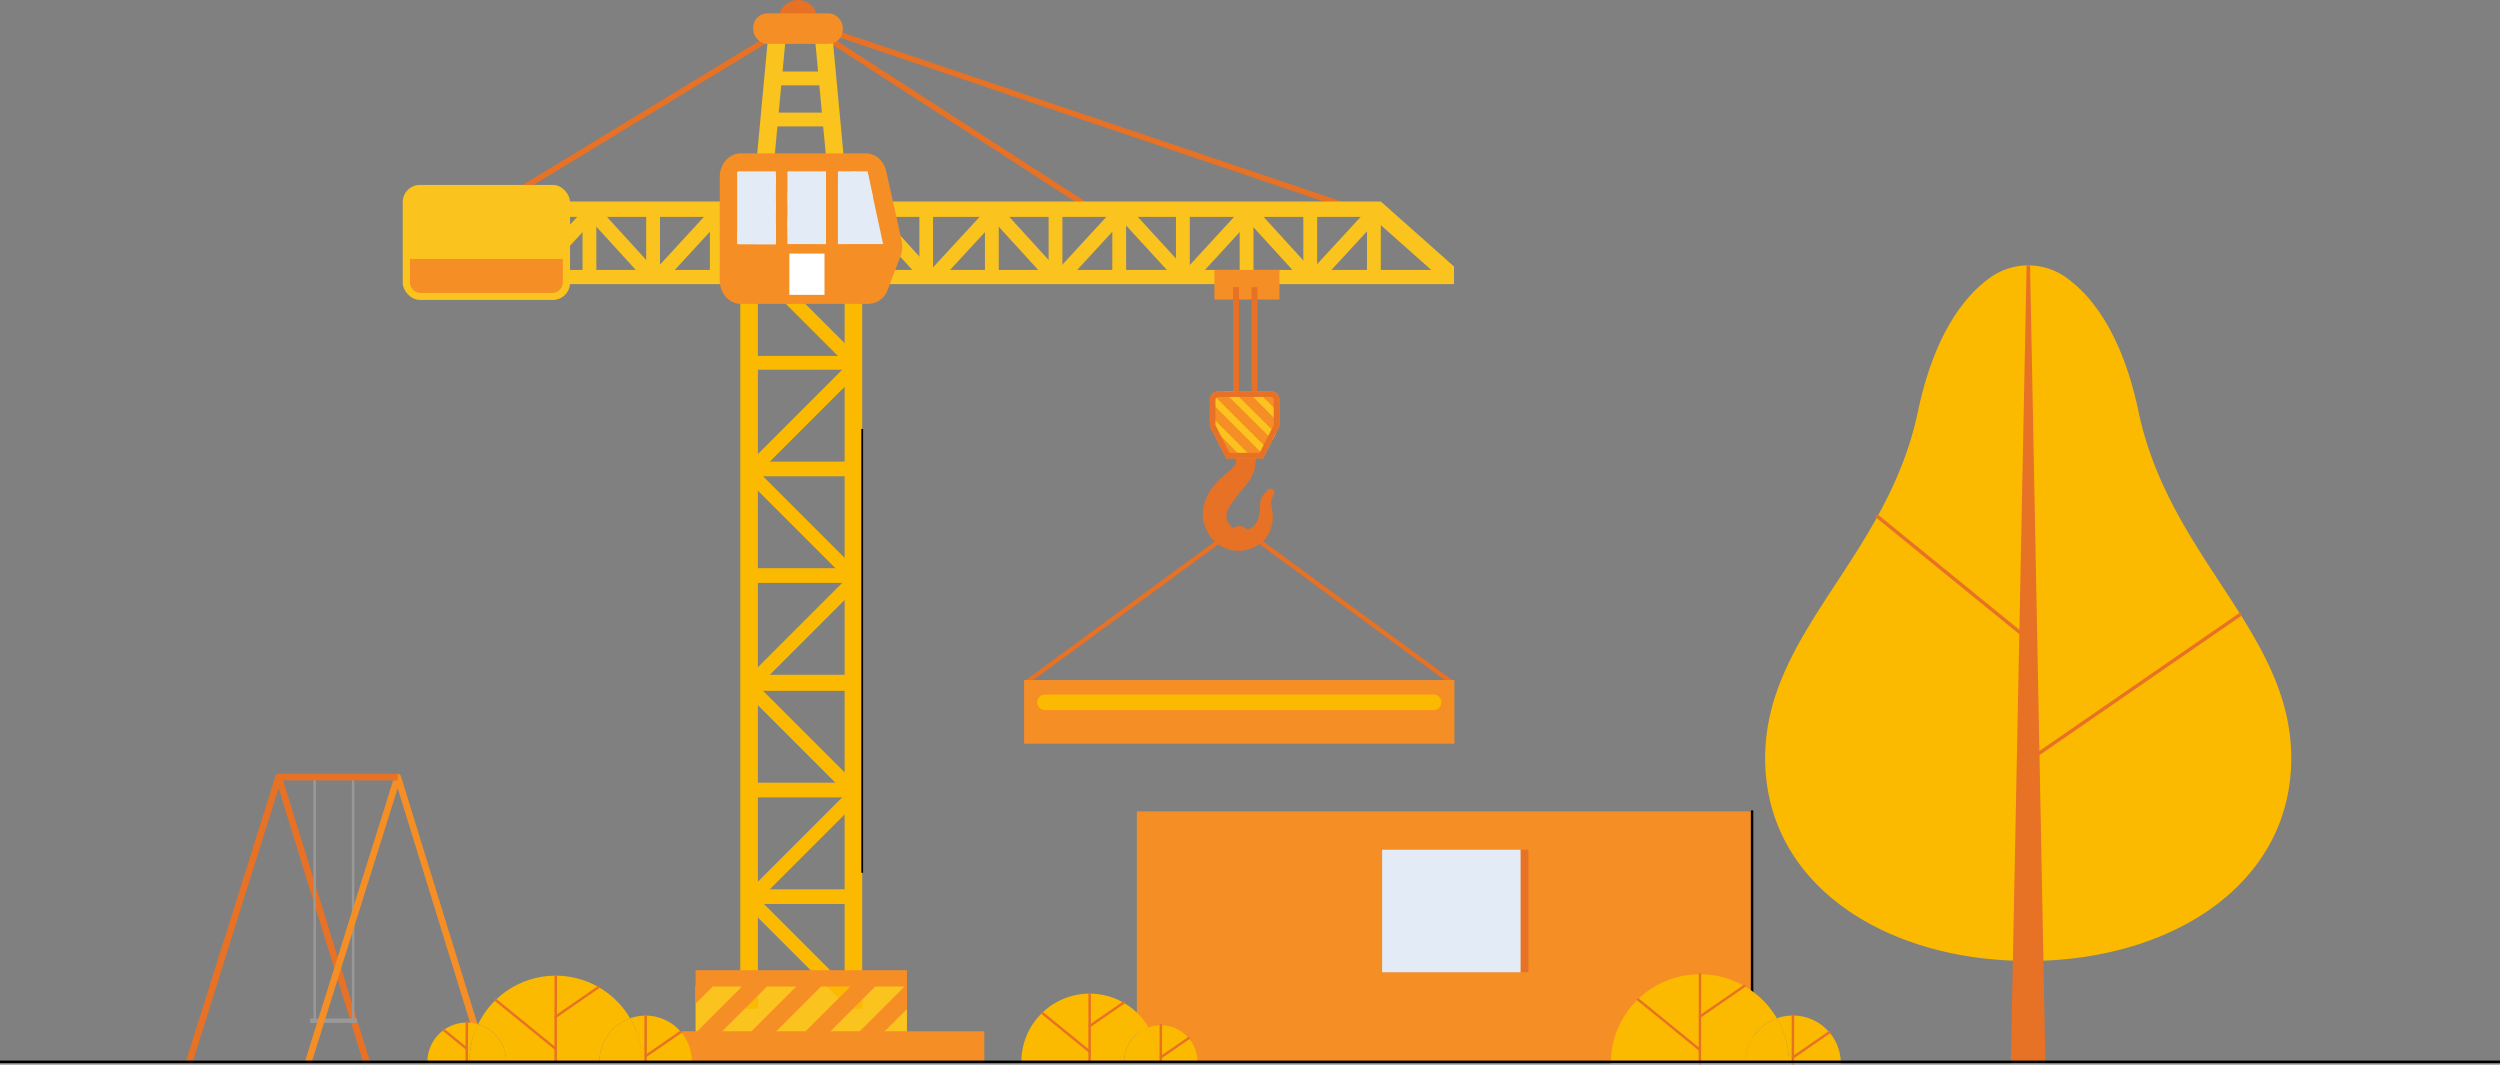 <?xml version="1.0" encoding="UTF-8"?>
<svg xmlns="http://www.w3.org/2000/svg" viewBox="0 0 1015.02 432.24">
  <rect x="0" y="0" width="1015.02" height="432.24" fill="#808080" stroke="none"/>
  <defs>
    <style>.cls-1{isolation:isolate;}.cls-2{fill:#f68e26;}.cls-11,.cls-12,.cls-17,.cls-18,.cls-19,.cls-20,.cls-21,.cls-22,.cls-3,.cls-6,.cls-7,.cls-9{fill:none;}.cls-17,.cls-22,.cls-3{stroke:#000;}.cls-18,.cls-19,.cls-20,.cls-21,.cls-3{stroke-linecap:round;}.cls-18,.cls-20,.cls-3,.cls-6,.cls-9{stroke-linejoin:round;}.cls-4{fill:#e77124;}.cls-5{fill:#e3ecf6;}.cls-11,.cls-12,.cls-18,.cls-19,.cls-20,.cls-21,.cls-6{stroke:#e77124;}.cls-6,.cls-9{stroke-width:2.71px;}.cls-7{stroke:#999;}.cls-11,.cls-12,.cls-17,.cls-19,.cls-21,.cls-22,.cls-7{stroke-miterlimit:10;}.cls-8{fill:#999;}.cls-9{stroke:#f68e26;}.cls-10{fill:#fac31e;}.cls-11{stroke-width:2.29px;}.cls-12{stroke-width:1.81px;}.cls-13{fill:#fbb900;}.cls-14{fill:#242c38;}.cls-15{fill:#6e697c;}.cls-16{fill:#fff;}.cls-17{stroke-width:0.71px;}.cls-20,.cls-21{stroke-width:1.4px;}</style>
  </defs>
  <g id="Layer_2" data-name="Layer 2">
    <g id="haus">
      <g class="cls-1">
        <rect class="cls-2" x="461.56" y="329.44" width="249.8" height="101.66"></rect>
      </g>
      <line class="cls-3" x1="711.36" y1="329.44" x2="711.36" y2="415.82"></line>
      <rect class="cls-4" x="561.15" y="344.99" width="59.41" height="49.76"></rect>
      <rect class="cls-5" x="561.15" y="344.99" width="56.22" height="49.76"></rect>
    </g>
    <g id="salincak">
      <polyline class="cls-6" points="76.83 431.1 113.12 315.5 148.83 431.1"></polyline>
      <polyline class="cls-7" points="143.37 315.5 143.37 414.16 127.76 414.16 127.76 315.5"></polyline>
      <rect class="cls-8" x="125.9" y="413.55" width="19.02" height="1.76"></rect>
      <polyline class="cls-9" points="125.18 431.1 161.47 315.5 197.18 431.1"></polyline>
      <line class="cls-6" x1="113.12" y1="315.49" x2="161.47" y2="315.49"></line>
    </g>
    <g id="Kran">
      <polygon class="cls-10" points="533.51 108.61 555.24 85.01 559.19 89.39 537.45 112.98 533.51 108.61"></polygon>
      <rect class="cls-10" x="518.2" y="96.69" width="27.53" height="5.61" transform="translate(631.46 -432.47) rotate(90)"></rect>
      <rect class="cls-10" x="544.05" y="96.69" width="27.53" height="5.61" transform="translate(657.31 -458.32) rotate(90)"></rect>
      <polygon class="cls-10" points="557.87 88.96 587.58 115.36 590.33 113.26 590.33 108.2 560.62 81.81 557.87 88.96"></polygon>
      <line class="cls-11" x1="335.5" y1="12.2" x2="548.2" y2="84.23"></line>
      <line class="cls-11" x1="325.05" y1="8.41" x2="442.22" y2="84.23"></line>
      <path class="cls-12" d="M416.55,277.18l84.7-62.08a3.09,3.09,0,0,1,3.69,0l84.58,62.07"></path>
      <rect class="cls-10" x="282.41" y="400.18" width="85.82" height="30.96"></rect>
      <rect class="cls-13" x="300.56" y="118.94" width="7.15" height="290.64"></rect>
      <rect class="cls-13" x="342.92" y="118.94" width="7.15" height="290.64"></rect>
      <rect class="cls-13" x="297.95" y="383.88" width="55.85" height="5.61" transform="translate(282.87 890.55) rotate(-135)"></rect>
      <rect class="cls-10" x="407.73" y="-67.24" width="5.76" height="359.43" transform="translate(523.09 -298.14) rotate(90)"></rect>
      <rect class="cls-10" x="390.13" y="-82.43" width="6.25" height="334.74" transform="translate(478.19 -308.32) rotate(90)"></rect>
      <rect class="cls-13" x="304.14" y="187.42" width="42.36" height="5.61"></rect>
      <rect class="cls-13" x="304.14" y="144.51" width="42.36" height="5.61"></rect>
      <rect class="cls-13" x="297.95" y="167.33" width="55.85" height="5.61" transform="translate(-24.86 280.26) rotate(-45)"></rect>
      <rect class="cls-13" x="304.14" y="230.69" width="42.36" height="5.61"></rect>
      <rect class="cls-13" x="304.14" y="187.78" width="42.36" height="5.61"></rect>
      <rect class="cls-10" x="388.93" y="96.69" width="27.53" height="5.61" transform="translate(502.19 -303.19) rotate(90)"></rect>
      <rect class="cls-10" x="414.78" y="96.69" width="27.53" height="5.61" transform="translate(528.04 -329.05) rotate(90)"></rect>
      <rect class="cls-10" x="362.46" y="96.73" width="27.17" height="5.54" transform="translate(475.55 -276.54) rotate(90)"></rect>
      <line class="cls-11" x1="315.11" y1="13.79" x2="199.39" y2="84.23"></line>
      <polygon class="cls-10" points="527.83 112.99 506.85 89.98 510.82 85.63 531.8 108.64 527.83 112.99"></polygon>
      <polygon class="cls-10" points="481.01 109.85 502.2 86.8 506.15 91.17 484.96 114.22 481.01 109.85"></polygon>
      <polygon class="cls-10" points="476.86 112.99 454.49 88.59 458.45 84.23 480.81 108.63 476.86 112.99"></polygon>
      <polygon class="cls-10" points="430.27 108.61 451.81 85.21 455.76 89.59 434.22 112.98 430.27 108.61"></polygon>
      <polygon class="cls-10" points="424.6 112.99 403.62 89.98 407.58 85.63 428.56 108.64 424.6 112.99"></polygon>
      <polygon class="cls-10" points="377.74 109.72 399.73 85.89 403.62 90.22 381.62 114.04 377.74 109.72"></polygon>
      <polygon class="cls-10" points="373.35 112.83 352.64 90.11 356.56 85.81 377.27 108.53 373.35 112.83"></polygon>
      <rect class="cls-10" x="440.64" y="96.69" width="27.53" height="5.61" transform="translate(553.9 -354.9) rotate(90)"></rect>
      <rect class="cls-10" x="225.55" y="96.69" width="27.53" height="5.61" transform="translate(338.81 -139.81) rotate(90)"></rect>
      <rect class="cls-10" x="251.4" y="96.69" width="27.53" height="5.61" transform="translate(364.66 -165.67) rotate(90)"></rect>
      <rect class="cls-10" x="307.92" y="10.59" width="7.15" height="93.34" transform="translate(6.67 -28.71) rotate(5.33)"></rect>
      <rect class="cls-10" x="334.79" y="10.59" width="7.15" height="93.34" transform="translate(680.58 82.82) rotate(174.67)"></rect>
      <rect class="cls-10" x="199.08" y="96.73" width="27.17" height="5.54" transform="translate(312.17 -113.16) rotate(90)"></rect>
      <polygon class="cls-10" points="266.89 108.61 288.43 85.21 292.38 89.59 270.84 112.98 266.89 108.61"></polygon>
      <polygon class="cls-10" points="261.22 112.99 240.24 89.98 244.21 85.63 265.19 108.64 261.22 112.99"></polygon>
      <polygon class="cls-10" points="214.36 109.72 236.35 85.89 240.24 90.22 218.25 114.04 214.36 109.72"></polygon>
      <polygon class="cls-10" points="209.97 112.83 189.26 90.11 193.18 85.81 213.89 108.53 209.97 112.83"></polygon>
      <rect class="cls-10" x="277.26" y="96.69" width="27.53" height="5.61" transform="translate(390.52 -191.52) rotate(90)"></rect>
      <rect class="cls-10" x="312.84" y="45.72" width="24.54" height="5.61"></rect>
      <rect class="cls-10" x="312.67" y="29.04" width="24.54" height="5.61"></rect>
      <rect class="cls-10" x="466.49" y="96.69" width="27.53" height="5.61" transform="translate(579.75 -380.76) rotate(90)"></rect>
      <rect class="cls-10" x="492.35" y="96.69" width="27.53" height="5.61" transform="translate(605.61 -406.61) rotate(90)"></rect>
      <rect class="cls-13" x="297.95" y="210.6" width="55.85" height="5.61" transform="translate(405.4 594.74) rotate(-135)"></rect>
      <rect class="cls-13" x="297.95" y="123.42" width="55.85" height="5.61" transform="translate(467.04 445.91) rotate(-135)"></rect>
      <rect class="cls-13" x="304.14" y="273.96" width="42.36" height="5.61"></rect>
      <rect class="cls-13" x="304.14" y="231.06" width="42.36" height="5.61"></rect>
      <rect class="cls-13" x="297.95" y="253.88" width="55.85" height="5.61" transform="translate(-86.06 305.61) rotate(-45)"></rect>
      <rect class="cls-13" x="304.14" y="274.33" width="42.36" height="5.61"></rect>
      <rect class="cls-13" x="304.14" y="274.51" width="42.36" height="5.61"></rect>
      <rect class="cls-13" x="304.14" y="317.78" width="42.36" height="5.61"></rect>
      <rect class="cls-13" x="304.14" y="274.88" width="42.36" height="5.61"></rect>
      <rect class="cls-13" x="297.95" y="297.69" width="55.85" height="5.61" transform="translate(343.81 743.41) rotate(-135)"></rect>
      <rect class="cls-13" x="304.14" y="361.06" width="42.36" height="5.61"></rect>
      <rect class="cls-13" x="304.14" y="318.15" width="42.36" height="5.61"></rect>
      <rect class="cls-13" x="297.95" y="340.97" width="55.85" height="5.61" transform="translate(-147.64 331.12) rotate(-45)"></rect>
      <rect class="cls-10" x="307.58" y="414.61" width="42.36" height="5.61"></rect>
      <rect class="cls-13" x="304.14" y="361.42" width="42.36" height="5.61"></rect>
      <path class="cls-4" d="M508.64,175.59c.39,1.62.67,3.26.92,4.9l.17,1.23c.06.41.11.81.15,1.26a23.33,23.33,0,0,1,.06,2.94,25.51,25.51,0,0,1-.36,3.35,14.52,14.52,0,0,1-1,3.36,17.51,17.51,0,0,1-1.67,3c-.31.44-.63.88-1,1.28-.16.21-.33.41-.5.6L505,198c-1.06,1.24-2,2.43-2.89,3.61s-1.72,2.31-2.45,3.4l-.27.4-.25.41c-.18.26-.31.53-.46.79a6.25,6.25,0,0,0-.53,1.26,5.68,5.68,0,0,0-.11,2.66,6.36,6.36,0,0,0,1.16,2.59,6.17,6.17,0,0,0,2.22,1.81,5.59,5.59,0,0,0,2.83.55,7,7,0,0,0,1.59-.27,10.45,10.45,0,0,0,1.65-.68,6,6,0,0,0,2.41-2,7.56,7.56,0,0,0,.81-1.58,11.92,11.92,0,0,0,.55-1.94,20.62,20.62,0,0,0,.28-2.2c0-.38.05-.77.07-1.18l.06-1.31c0-.24,0-.5.08-.85a4,4,0,0,1,.16-.76,1.74,1.74,0,0,1,.14-.34l.1-.19a10.49,10.49,0,0,1,.81-1.23c.52-.69,1-1.31,1.61-1.93a1.69,1.69,0,0,1,2.18-.33,1.59,1.59,0,0,1,.49,2l0,.06c-.35.68-.71,1.42-1,2.11-.14.35-.27.69-.35,1l0,.1s0,.13,0,0,.06-.16.08-.15,0,.22.08.39l.23,1.18c.08.42.15.85.21,1.3a24.54,24.54,0,0,1,.25,2.78,16,16,0,0,1-.19,3,12.82,12.82,0,0,1-.88,3.09,12.17,12.17,0,0,1-1.75,2.92,13.67,13.67,0,0,1-2.49,2.33,16.74,16.74,0,0,1-2.78,1.59,14.83,14.83,0,0,1-3.21,1,13.88,13.88,0,0,1-7-.46,14.62,14.62,0,0,1-5.91-3.77A15.36,15.36,0,0,1,489,213a15.82,15.82,0,0,1-.63-3.56,15.24,15.24,0,0,1,.25-3.63,15.72,15.72,0,0,1,1.08-3.45,23.77,23.77,0,0,1,1.43-2.75,22.33,22.33,0,0,1,1.69-2.4c.29-.39.61-.74.91-1.1l1-1a48,48,0,0,1,4-3.56l.45-.35.36-.3q.34-.29.66-.6a7.51,7.51,0,0,0,1-1.25,4.17,4.17,0,0,0,.61-2.93c-.07-.6-.23-1.26-.35-2-.07-.38-.13-.8-.18-1.21l-.16-1.24c-.18-1.57-.33-3.15-.38-4.74a4.17,4.17,0,0,1,3.46-4.34A4,4,0,0,1,508.64,175.59Z"></path>
      <rect class="cls-2" x="493.06" y="109.59" width="26.41" height="12.01"></rect>
      <path class="cls-4" d="M500.64,116.6h2.41a0,0,0,0,1,0,0v42.22a.05.05,0,0,1-.05.05h-2.31a.05.05,0,0,1-.05-.05V116.6a0,0,0,0,1,0,0Z"></path>
      <path class="cls-4" d="M508.14,116.6h2.41a0,0,0,0,1,0,0v42.22a.05.05,0,0,1-.05.05h-2.31a.05.05,0,0,1-.05-.05V116.6A0,0,0,0,1,508.14,116.6Z"></path>
      <polygon class="cls-2" points="282.41 393.92 282.41 400.18 282.41 400.54 282.41 407.52 289.39 400.54 301.26 400.54 282.41 419.39 282.41 429.5 311.38 400.54 323.25 400.54 292.64 431.14 302.76 431.14 333.36 400.54 345.24 400.54 314.63 431.14 324.75 431.14 355.35 400.54 367.22 400.54 336.62 431.14 346.73 431.14 368.23 409.65 368.23 400.54 368.23 400.18 368.23 393.92 282.41 393.92"></polygon>
      <polygon class="cls-14" points="368.23 431.14 368.23 421.52 358.6 431.14 368.23 431.14"></polygon>
      <path class="cls-2" d="M365.61,104l-5.17,13.56a8.54,8.54,0,0,1-7.8,5.81H300.71c-4.69,0-8.49-4.31-8.49-9.62V71.9c0-5.31,3.8-9.61,8.49-9.61h50.88c3.9,0,7.3,3,8.24,7.29L365,92.84l1.11,5A10.79,10.79,0,0,1,365.61,104Z"></path>
      <circle class="cls-4" cx="324.01" cy="7.81" r="7.81"></circle>
      <rect class="cls-10" x="163.51" y="75.08" width="67.94" height="46.7" rx="6.99"></rect>
      <polygon class="cls-5" points="358.55 99.1 340.22 99.1 340.22 69.67 352.2 69.67 352.5 71.08 358.55 99.1"></polygon>
      <rect class="cls-5" x="319.8" y="69.67" width="15.56" height="29.43"></rect>
      <rect class="cls-5" x="299.38" y="69.67" width="15.56" height="29.43"></rect>
      <polygon class="cls-5" points="314.94 71.58 314.94 86.21 299.38 97.95 299.38 83.32 314.94 71.58"></polygon>
      <polygon class="cls-5" points="335.35 69.67 335.35 70.8 319.8 82.54 319.8 69.67 335.35 69.67"></polygon>
      <polygon class="cls-5" points="306.85 99.1 314.94 92.99 314.94 99.1 306.85 99.1"></polygon>
      <polygon class="cls-5" points="319.8 89.32 335.35 77.58 335.35 84.03 319.8 95.77 319.8 89.32"></polygon>
      <polygon class="cls-5" points="352.5 71.08 340.22 80.36 340.22 73.91 345.83 69.67 352.2 69.67 352.5 71.08"></polygon>
      <rect class="cls-2" x="305.82" y="5.44" width="36.36" height="12.38" rx="5.73"></rect>
      <path class="cls-2" d="M166.45,105.13v9.46a4.33,4.33,0,0,0,4.33,4.34h53.39a4.34,4.34,0,0,0,4.34-4.34v-9.46Z"></path>
      <polygon class="cls-5" points="304.14 84.77 299.38 83.32 299.38 69.67 314.94 69.67 314.94 75.08 304.14 84.77"></polygon>
      <polygon class="cls-5" points="302.26 87.73 299.38 94.9 299.38 99.1 310.89 99.1 314.94 96.52 314.94 82.33 302.26 87.73"></polygon>
      <polygon class="cls-5" points="321.7 76.11 319.8 77.99 319.8 92.84 335.35 80.36 335.35 70.3 324.66 74.26 321.7 76.11"></polygon>
      <polygon class="cls-5" points="342 75.02 340.22 75.27 340.22 69.67 347.68 69.67 344.48 73.88 342 75.02"></polygon>
      <polygon class="cls-5" points="299.38 99.13 314.94 90.43 314.94 99.2 299.38 99.13"></polygon>
      <polygon class="cls-5" points="319.8 87.65 335.35 79.06 335.35 99.1 319.8 99.03 319.8 87.65"></polygon>
      <polygon class="cls-5" points="354.36 79.61 342.92 99.1 340.21 99.08 340.21 76.3 352.2 69.67 354.36 79.61"></polygon>
      <path class="cls-2" d="M519.47,162.36v10.79L518,176l-1.35,2.67-1.89,3.73-1.35,2.66-.54,1.06,0,0h-15l-.05,0-6.59-13a0,0,0,0,1,0,0V162.31a3.47,3.47,0,0,1,1-2.45,3.43,3.43,0,0,1,2.41-1H516A3.5,3.5,0,0,1,519.47,162.36Z"></path>
      <path class="cls-10" d="M518.07,170.41a4.54,4.54,0,0,1,1-2.92,0,0,0,0,0,0-.07l-8.26-8.26a.07.07,0,0,0-.06,0,4.91,4.91,0,0,1-2.42.66,4.62,4.62,0,0,1-1-.1l10.78,10.78S518.07,170.44,518.07,170.41Z"></path>
      <path class="cls-10" d="M518,176.07l-1.3,2.56a0,0,0,0,1-.08,0L496.91,159a.05.05,0,0,1,0-.09h3.87l0,0L518,176A.06.06,0,0,1,518,176.07Z"></path>
      <path class="cls-10" d="M492.6,160.27s0,0,0,0a4.58,4.58,0,0,1-1,2.95.06.06,0,0,0,0,.07l21.51,21.51.11-.26c.06-.19.11-.39.16-.6a4,4,0,0,1,1-1.85.06.06,0,0,0,0-.07Z"></path>
      <path class="cls-10" d="M492.13,169.44a4.27,4.27,0,0,1,.08.94,16.64,16.64,0,0,1-.43,2.65l0,.11,12.23,12.24a0,0,0,0,0,.05,0,32.46,32.46,0,0,1,3.41-.45.05.05,0,0,0,0-.09Z"></path>
      <path class="cls-4" d="M516,161.16a1.17,1.17,0,0,1,1.15,1.15V172.6l-5.71,11.25a.05.05,0,0,1,0,0h-12.2a.05.05,0,0,1-.05,0l-5.71-11.25V162.36a1.2,1.2,0,0,1,1.2-1.2H516m0-2.29H494.65a3.5,3.5,0,0,0-3.49,3.49v10.79l6.6,13a.09.09,0,0,0,.05,0h15a.09.09,0,0,0,0,0l6.6-13V162.31a3.45,3.45,0,0,0-3.44-3.44Z"></path>
      <polygon class="cls-15" points="497.78 196.53 497.77 196.54 497.77 196.53 497.78 196.53"></polygon>
      <rect class="cls-2" x="415.8" y="276.12" width="174.7" height="25.82" rx="0.05"></rect>
      <path class="cls-13" d="M582.05,288.3H424.26a3.17,3.17,0,0,1-3.16-3.16h0a3.17,3.17,0,0,1,3.16-3.16H582.05a3.16,3.16,0,0,1,3.15,3.16h0A3.16,3.16,0,0,1,582.05,288.3Z"></path>
      <rect class="cls-16" x="320.49" y="102.95" width="14.26" height="16.76"></rect>
      <rect class="cls-2" x="251.01" y="418.7" width="148.63" height="12.44"></rect>
      <line class="cls-17" x1="350.07" y1="174.17" x2="350.07" y2="354.36"></line>
    </g>
    <g id="pflanze_3">
      <path class="cls-13" d="M280.93,431.15h-20.3a34.82,34.82,0,0,0-4.8-17.7,18.36,18.36,0,0,1,6.31-1.1A18.79,18.79,0,0,1,280.93,431.15Z"></path>
      <path class="cls-13" d="M260.63,431.15H243.35a18.79,18.79,0,0,1,12.48-17.7A34.82,34.82,0,0,1,260.63,431.15Z"></path>
      <path class="cls-13" d="M225.62,396.14a35,35,0,0,1,30.21,17.31,18.79,18.79,0,0,0-12.48,17.7H205.51a16,16,0,0,0-11.38-15.32A35,35,0,0,1,225.62,396.14Z"></path>
      <path class="cls-13" d="M205.51,431.15H190.62a35.1,35.1,0,0,1,3.51-15.32A16,16,0,0,1,205.51,431.15Z"></path>
      <path class="cls-13" d="M194.13,415.83a35.1,35.1,0,0,0-3.51,15.32H173.53a16,16,0,0,1,20.6-15.32Z"></path>
      <line class="cls-18" x1="225.6" y1="425.84" x2="201.26" y2="406.02"></line>
      <line class="cls-18" x1="189.55" y1="425.84" x2="180.16" y2="418.19"></line>
      <line class="cls-19" x1="225.6" y1="412.8" x2="243.03" y2="400.77"></line>
      <line class="cls-19" x1="262.14" y1="428.79" x2="276.43" y2="418.94"></line>
      <line class="cls-19" x1="225.6" y1="431.15" x2="225.65" y2="396.14"></line>
      <line class="cls-19" x1="189.49" y1="431.15" x2="189.55" y2="415.16"></line>
      <line class="cls-19" x1="262.12" y1="431.15" x2="262.14" y2="412.36"></line>
    </g>
    <g id="pflanze_2">
      <path class="cls-13" d="M486.19,431.14H470.12a27.56,27.56,0,0,0-3.8-14,14.52,14.52,0,0,1,5-.87A14.87,14.87,0,0,1,486.19,431.14Z"></path>
      <path class="cls-13" d="M470.12,431.14H456.43a14.86,14.86,0,0,1,9.89-14A27.56,27.56,0,0,1,470.12,431.14Z"></path>
      <path class="cls-13" d="M442.4,403.43a27.69,27.69,0,0,1,23.92,13.71,14.86,14.86,0,0,0-9.89,14H414.68A27.72,27.72,0,0,1,442.4,403.43Z"></path>
      <line class="cls-18" x1="442.38" y1="426.94" x2="423.11" y2="411.25"></line>
      <line class="cls-19" x1="442.38" y1="416.62" x2="456.18" y2="407.1"></line>
      <line class="cls-19" x1="471.31" y1="429.28" x2="482.62" y2="421.48"></line>
      <line class="cls-19" x1="442.38" y1="431.15" x2="442.42" y2="403.43"></line>
      <line class="cls-19" x1="471.29" y1="431.15" x2="471.31" y2="416.27"></line>
    </g>
    <g id="pflanze_1">
      <path class="cls-13" d="M747.39,431.74h-21a36,36,0,0,0-5-18.29,19.11,19.11,0,0,1,6.53-1.14A19.43,19.43,0,0,1,747.39,431.74Z"></path>
      <path class="cls-13" d="M726.39,431.74H708.53a19.4,19.4,0,0,1,12.9-18.29A36,36,0,0,1,726.39,431.74Z"></path>
      <path class="cls-13" d="M690.2,395.55a36.14,36.14,0,0,1,31.23,17.9,19.4,19.4,0,0,0-12.9,18.29H654A36.19,36.19,0,0,1,690.2,395.55Z"></path>
      <line class="cls-18" x1="690.17" y1="426.25" x2="665.01" y2="405.76"></line>
      <line class="cls-19" x1="690.17" y1="412.77" x2="708.2" y2="400.33"></line>
      <line class="cls-19" x1="727.96" y1="429.31" x2="742.72" y2="419.12"></line>
      <line class="cls-19" x1="690.17" y1="431.74" x2="690.23" y2="395.55"></line>
      <line class="cls-19" x1="727.93" y1="431.74" x2="727.96" y2="412.31"></line>
    </g>
    <g id="baum">
      <path class="cls-13" d="M868.28,167.19c-6.76-32.1-19.3-47.31-29.39-54.51a26.53,26.53,0,0,0-30.82,0c-10.1,7.2-22.64,22.41-29.4,54.51-12.5,59.39-62,89.6-62,140.66s48.45,82.31,106.8,82.31,106.8-31.26,106.8-82.31S880.78,226.58,868.28,167.19Z"></path>
      <line class="cls-20" x1="823.52" y1="259.57" x2="762.24" y2="209.67"></line>
      <line class="cls-21" x1="823.52" y1="308.86" x2="909.62" y2="249.45"></line>
      <polygon class="cls-4" points="816.41 431.95 822.82 107.75 824.22 107.75 830.46 431.95 816.41 431.95"></polygon>
    </g>
    <g id="Ebene_2" data-name="Ebene 2">
      <line class="cls-22" y1="431.1" x2="1015.02" y2="431.1"></line>
    </g>
  </g>
</svg>
